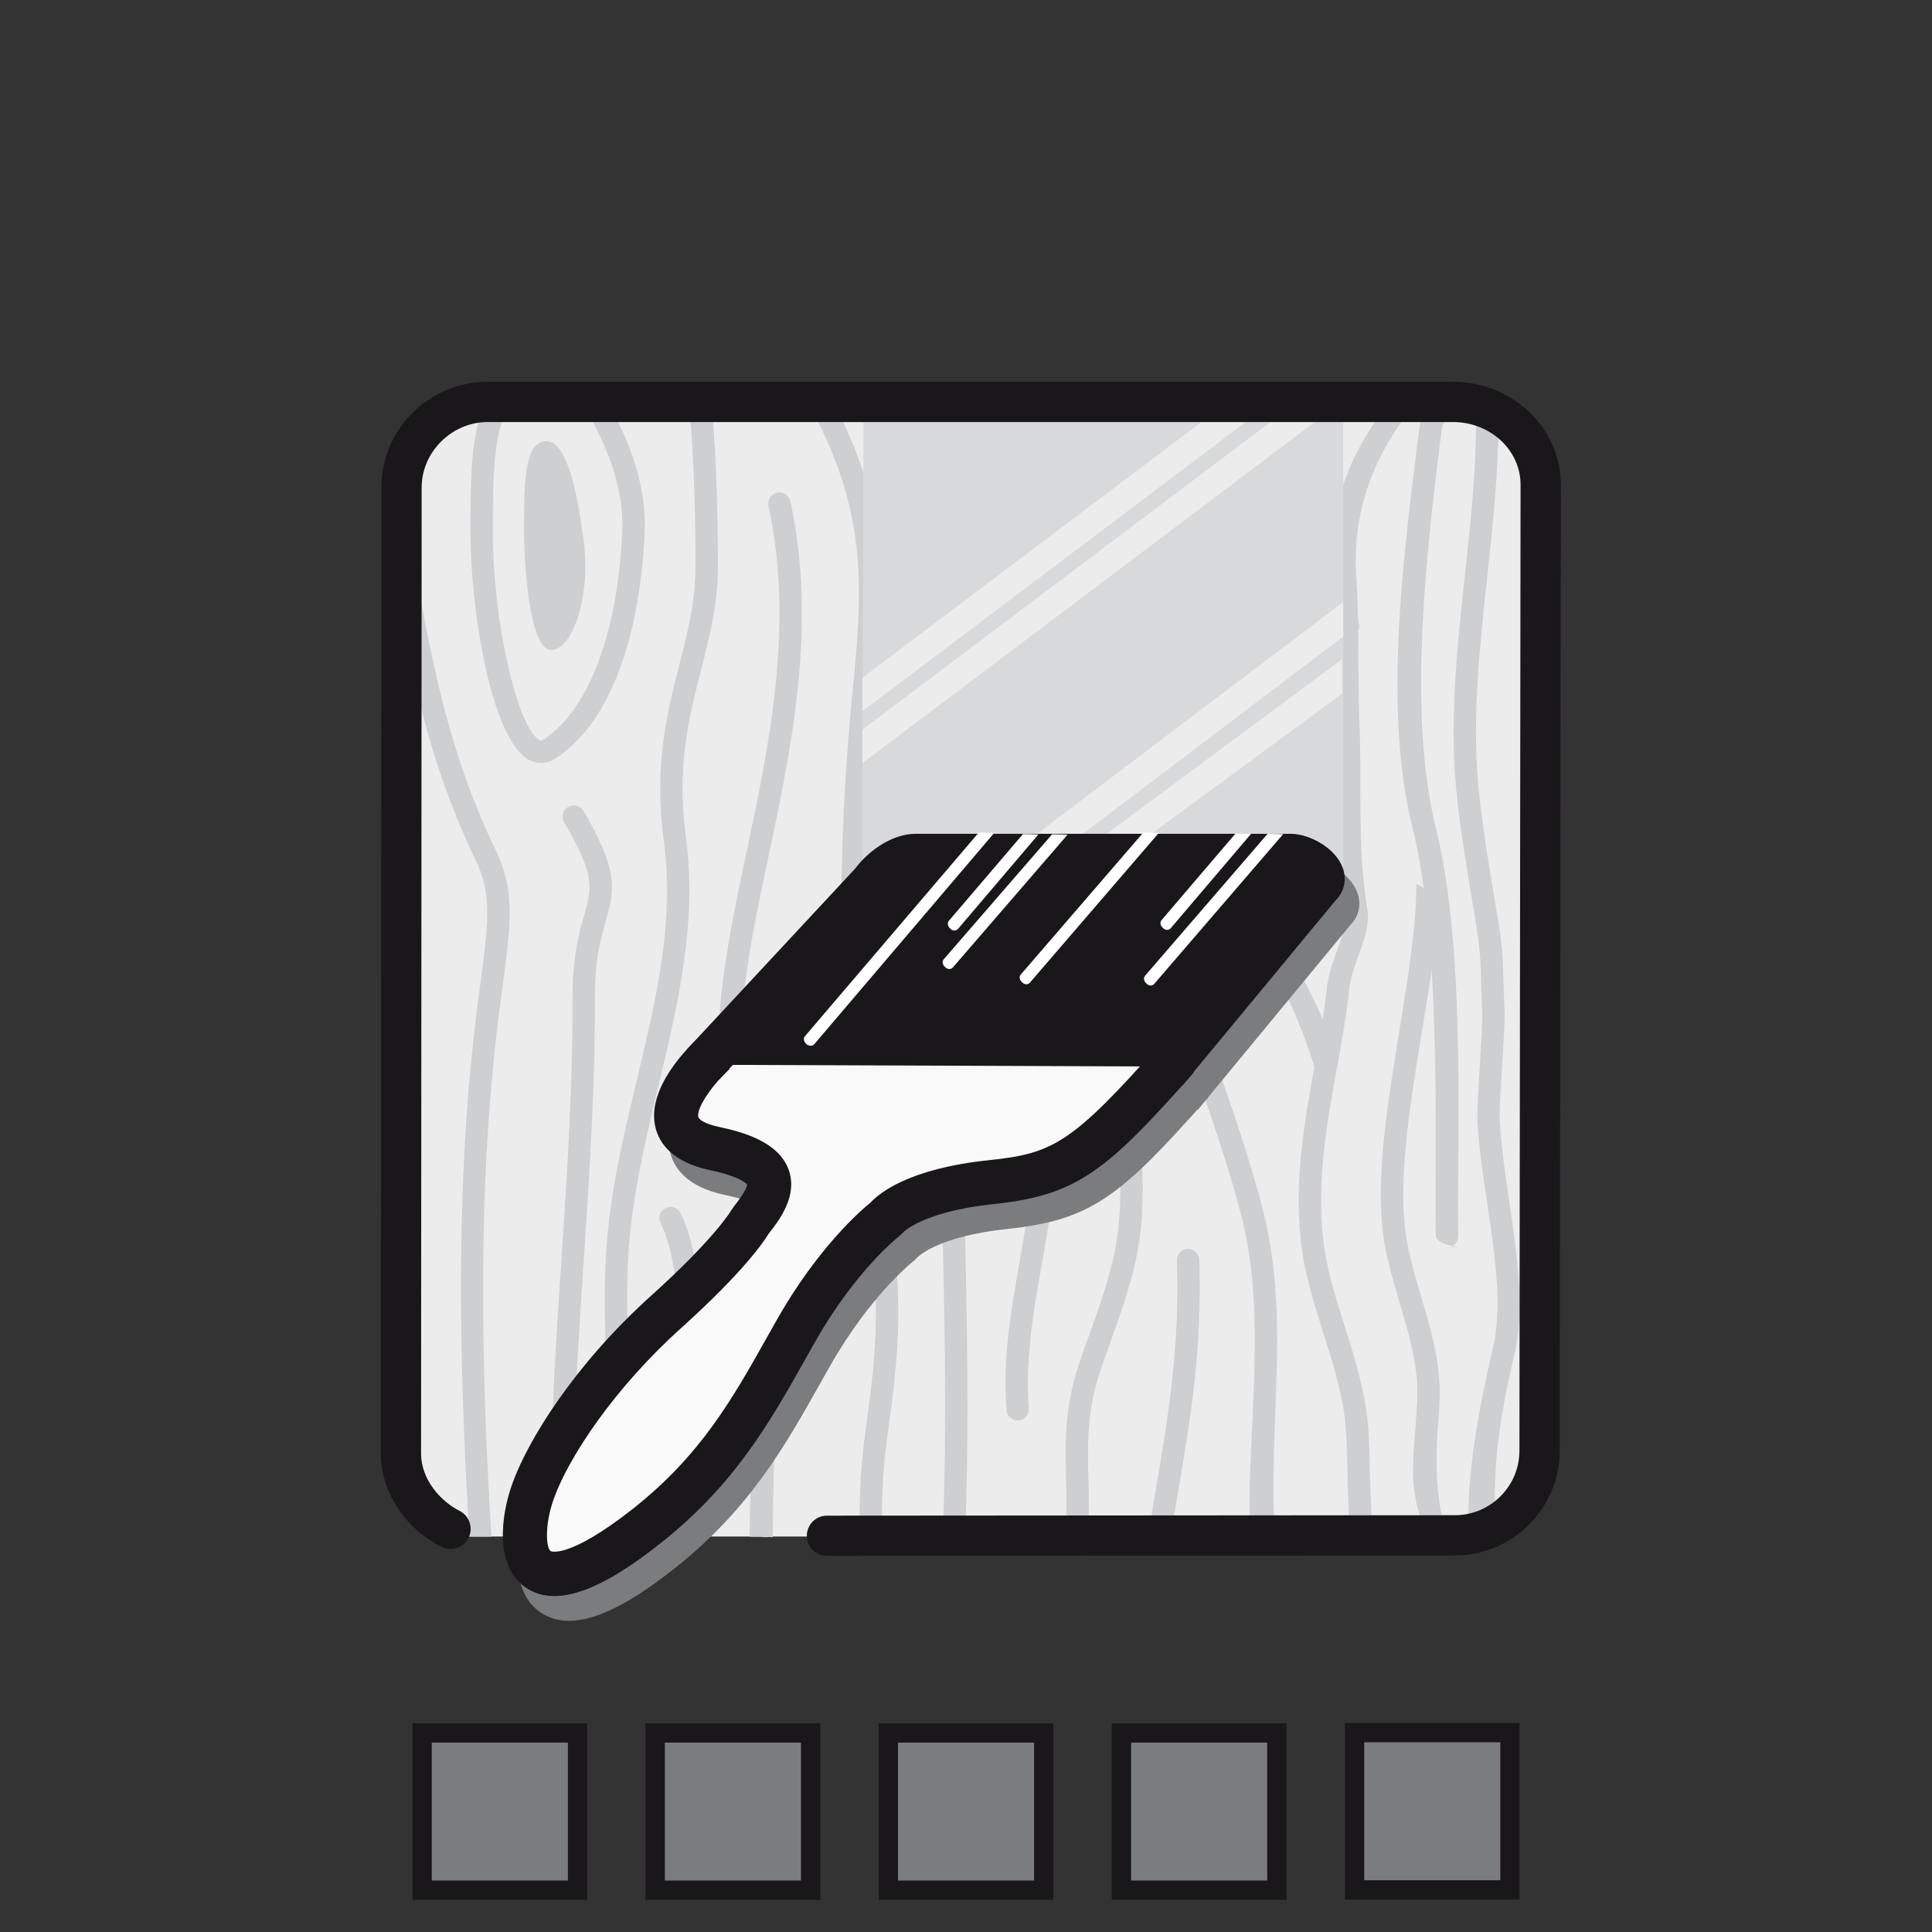 <?xml version="1.0" encoding="utf-8"?>
<!-- Generator: Adobe Illustrator 19.0.0, SVG Export Plug-In . SVG Version: 6.00 Build 0)  -->
<svg version="1.1" id="Ebene_1" xmlns="http://www.w3.org/2000/svg" xmlns:xlink="http://www.w3.org/1999/xlink" x="0px" y="0px"
	 viewBox="0 0 200 200" enable-background="new 0 0 200 200" xml:space="preserve">
<rect x="0" y="0" width="200" height="200" fill="#333333" stroke="none"/>
<g>
	<g>
		<path fill="#ECECED" d="M46.37,159.064c-2.836-1.447-4.928-5.242-4.935-8.643l-0.274-99.834c-0.012-4.832,3.793-9.152,8.627-9.164
			l99.938,0.109c4.836-0.012,8.76,3.898,8.775,8.736l0.275,99.832c0.016,4.834-3.891,8.764-8.729,8.775l-64.918,0.188H46.37z"/>
	</g>
	<g>
		<path fill="#CECFD1" d="M58.146,157.342c-0.641,0-1.156-0.52-1.156-1.16c0-8.764,0.58-17.563,1.143-26.072
			c0.574-8.723,1.166-17.74,1.133-26.662c-0.021-4.399,0.693-6.906,1.215-8.736c0.799-2.787,1.162-4.063-2.088-9.596
			c-0.324-0.553-0.135-1.266,0.412-1.586c0.553-0.324,1.26-0.141,1.584,0.412c3.592,6.117,3.291,8.021,2.318,11.406
			c-0.512,1.791-1.149,4.017-1.129,8.086c0.043,9.01-0.558,18.064-1.137,26.83c-0.56,8.473-1.137,17.232-1.137,25.918
			C59.304,156.822,58.788,157.342,58.146,157.342"/>
		<path fill="#CECFD1" d="M64.845,159.039l-2.279,0.047c0.195-3.342,0.26-14.998,0.16-18.42c-0.098-3.588-0.207-7.305,0.014-10.922
			c0.371-6.187,1.805-12.18,3.193-17.982c2.014-8.412,3.91-16.355,2.783-24.703c-1.053-7.82,0.369-13.381,1.617-18.291
			c0.857-3.346,1.668-6.51,1.668-10.1c0-3.77-0.082-10.9-0.641-16.363l2.303-0.24c0.572,5.572,0.65,12.791,0.65,16.604
			c0,3.879-0.84,7.184-1.734,10.676c-1.26,4.933-2.561,10.031-1.566,17.402c1.184,8.783-0.857,17.311-2.826,25.553
			c-1.367,5.701-2.777,11.6-3.137,17.582c-0.213,3.52-0.107,7.18-0.004,10.725c0.096,3.469,0.199,7.053,0.004,10.494"/>
		<path fill="#CECFD1" d="M79.122,159.131l-0.52-0.045c-0.637,0-0.301,0-0.998,0c0-2.959,0.184-7.164,0.289-10.627
			c0.207-6.678,0.42-13.588-0.006-19.307c-0.25-3.35-0.965-6.422-1.725-9.678c-0.48-2.045-0.973-4.156-1.342-6.352
			c-1.246-7.402,0.559-15.914,2.463-24.922c2.324-10.994,4.961-23.449,2.275-35.815c-0.141-0.625,0.256-1.24,0.881-1.377
			c0.627-0.139,1.24,0.26,1.381,0.889c2.793,12.848,0.1,25.561-2.268,36.783c-1.867,8.787-3.615,17.09-2.441,24.061
			c0.352,2.117,0.838,4.199,1.307,6.203c0.742,3.199,1.514,6.506,1.777,10.033c0.436,5.846,0.223,12.814,0.01,19.547
			c-0.1,3.453-0.207,7.676-0.211,10.605C79.274,159.086,79.759,159.131,79.122,159.131"/>
		<path fill="#CECFD1" d="M70.034,159.086c0-2.078,0.238-4.91,0.395-7.561c0.436-7.291,0.35-20.203-2.037-24.902
			c-0.293-0.574-0.064-1.273,0.51-1.559c0.568-0.283,1.264-0.061,1.555,0.51c2.67,5.262,2.758,18.121,2.285,26.088
			c-0.156,2.617-0.33,5.467-0.33,7.475"/>
		<path fill="#CECFD1" d="M91.298,157.09h-2.313c0-4.488,0.377-7.262,0.779-10.197c0.285-2.092,0.58-4.26,0.785-7.275
			c0.48-7.025-0.504-13.432-1.545-20.211c-0.693-4.49-1.406-9.135-1.656-13.981c-0.547-10.644-0.219-22.746,0.928-34.074
			c1.121-11.098,1.381-18.613-4.475-29.389l2.041-1.103c6.164,11.359,5.902,19.189,4.736,30.726
			c-1.133,11.217-1.463,23.188-0.918,33.719c0.246,4.727,0.949,9.318,1.633,13.75c1.012,6.605,2.068,13.438,1.568,20.719
			c-0.213,3.094-0.516,5.301-0.803,7.432C91.651,150.186,91.298,152.758,91.298,157.09"/>
		<path fill="#CECFD1" d="M99.931,158.281l-2.313-0.088c0.416-11.078,0.156-22.328-0.092-33.201
			c-0.162-6.797-0.318-13.818-0.318-20.807c0-4.115-0.428-8.41-0.842-12.566c-0.619-6.25-1.26-12.717-0.494-18.852
			c0.326-2.654,0.852-5.203,1.361-7.672c0.781-3.824,1.521-7.43,1.613-11.41c0.059-2.369,0.037-4.793,0.02-7.139
			c-0.012-1.199-0.02-2.395-0.02-3.594h2.316c0,1.197,0.01,2.385,0.019,3.576c0.02,2.363,0.039,4.807-0.019,7.213
			c-0.098,4.184-0.895,8.063-1.666,11.818c-0.496,2.422-1.008,4.928-1.326,7.492c-0.734,5.879-0.105,12.213,0.502,18.338
			c0.418,4.211,0.85,8.568,0.85,12.795c0,6.959,0.162,13.971,0.318,20.752C100.093,135.846,100.349,147.129,99.931,158.281"/>
		<path fill="#CECFD1" d="M105.341,147.047c-0.602,0-1.109-0.467-1.154-1.076c-0.396-5.412,0.5-10.492,1.363-15.4
			c0.734-4.15,1.492-8.449,1.506-13.035c0.012-4.994-0.816-10.049-1.621-14.945c-0.801-4.885-1.631-9.933-1.672-15.082
			c-0.064-7.744,3.113-38.73,4.125-45.496c0.096-0.635,0.689-1.057,1.318-0.975c0.635,0.098,1.066,0.684,0.975,1.316
			c-1.006,6.727-4.164,37.477-4.1,45.135c0.039,4.967,0.854,9.93,1.639,14.729c0.818,4.984,1.668,10.141,1.65,15.322
			c-0.016,4.789-0.783,9.186-1.541,13.432c-0.879,4.992-1.709,9.707-1.336,14.83c0.045,0.639-0.43,1.191-1.068,1.24L105.341,147.047
			z"/>
		<path fill="#CECFD1" d="M112.653,158.811l-2.316-0.111c0.102-1.951,0.063-3.734,0.023-5.465c-0.09-3.822-0.172-7.439,1.277-11.844
			c0.373-1.137,0.783-2.277,1.193-3.424c1.182-3.277,2.394-6.664,2.871-10.242c0.844-6.291-0.371-13.451-1.441-19.76l-0.391-2.316
			c-2.6-15.797-1.508-27.324,3.637-38.539c0.768-1.662,1.619-3.33,2.443-4.947c3.086-6.043,6.271-12.297,5.572-19.609l2.307-0.221
			c0.76,7.988-2.58,14.541-5.816,20.883c-0.814,1.596-1.652,3.242-2.396,4.865c-4.939,10.76-5.98,21.883-3.459,37.189l0.389,2.303
			c1.096,6.478,2.338,13.818,1.449,20.457c-0.508,3.82-1.77,7.328-2.982,10.719c-0.404,1.129-0.805,2.252-1.174,3.365
			c-1.328,4.027-1.254,7.291-1.164,11.072C112.714,154.949,112.755,156.785,112.653,158.811"/>
		<path fill="#CECFD1" d="M113.331,65.492l-2.229-0.627c0.799-2.83,3.078-10.256,3.996-12.873c1.182-3.354,2.297-6.521,3.066-9.816
			l2.252,0.531c-0.799,3.412-1.934,6.639-3.129,10.057c-0.91,2.58-2.443,7.303-3.217,10.059"/>
		<path fill="#CECFD1" d="M129.401,158.311c-0.207-3.969,0.166-8.73,0.311-12.484c0.258-6.84,0.502-13.303-1.242-20.1
			c-1.111-4.289-2.57-8.594-3.988-12.764c-1.258-3.689-2.549-7.502-3.564-11.221c-2.125-7.816-2.551-18.871,2.676-26.447
			c0.414-0.605,0.83-1.182,1.232-1.754c3.871-5.43,7.213-10.121,7.908-31.127l2.311,0.078c-0.715,21.721-4.248,26.684-8.344,32.432
			c-0.398,0.559-0.801,1.119-1.211,1.721c-4.76,6.906-4.33,17.17-2.336,24.477c0.99,3.639,2.219,7.254,3.52,11.076
			c1.424,4.207,2.91,8.559,4.031,12.935c1.838,7.133,1.578,14.074,1.322,20.781c-0.137,3.699-0.301,8.447-0.098,12.314
			L129.401,158.311z"/>
		<path fill="#CECFD1" d="M120.378,157.994l-0.195-0.016c-0.629-0.109-1.057-0.705-0.947-1.332l0.244-1.438
			c1.477-8.707,2.65-15.586,2.354-24.723c-0.025-0.643,0.479-1.178,1.117-1.197c0.623-0.039,1.174,0.48,1.197,1.123
			c0.305,9.367-0.885,16.352-2.385,25.189l-0.242,1.426C121.423,157.596,120.935,157.994,120.378,157.994"/>
		<path fill="#CECFD1" d="M48.601,159.078c-1.988-31.625-0.145-47.771,1.09-56.965c0.844-6.295,1.268-9.455-0.351-12.846
			c-5.074-10.607-6.639-19.014-9.01-31.742l-0.348-1.865l2.277-0.424l0.35,1.867c2.334,12.547,3.879,20.83,8.82,31.168
			c1.918,4.014,1.438,7.613,0.555,14.15c-1.221,9.111-3.08,25.27-1.109,56.664L48.601,159.078z"/>
		<path fill="#CECFD1" d="M136.173,110.869c-0.563-2.199-2.186-6.281-3.221-8.287c-0.531-1.045-1.063-2.074-1.531-3.123
			c-1.502-3.361-2.254-7.438-2.619-10.262c-0.346-2.619-0.641-6.451,0.742-9.426c0.631-1.363,2.674-4.799,4.832-8.432
			c1.836-3.09,5.223-9.164,5.748-10.264l0.598,3.877c-0.566,1.195-2.412,4.293-4.354,7.568c-2.033,3.424-4.141,6.969-4.721,8.229
			c-0.852,1.82-1.033,4.488-0.547,8.152c0.344,2.67,1.047,6.504,2.436,9.609c0.451,1.012,0.965,2.006,1.477,3.006
			c1.092,2.125,2.221,4.318,2.844,6.773l-1.641,2.676L136.173,110.869z"/>
		<path fill="#CECFD1" d="M139.714,158.008c-0.141-1.477-0.207-4.713-0.238-6.172c-0.025-1.363-0.055-2.762-0.172-4.145
			c-0.273-3.26-1.309-6.529-2.309-9.695c-0.977-3.072-1.977-6.256-2.328-9.498c-0.699-6.471,0.377-12.398,1.412-18.129
			c0.49-2.699,0.996-5.482,1.299-8.26c0.314-2.891,2.344-5.666,1.877-8.354c-1.25-7.258-0.547-12.518-0.863-19.24
			c-0.082-1.678-0.027-11.379-0.254-14.066c-0.865-9.756,2.637-14.506,5.436-18.609l2.662,0.055
			c-0.576,1.43-6.688,7.486-5.807,18.271c0.227,2.736,0.193,12.471,0.273,14.234c0.33,6.957-0.254,13.008,0.846,19.705
			c0.436,2.668-1.559,5.418-1.871,8.262c-0.313,2.859-0.82,5.685-1.32,8.424c-1.008,5.563-2.047,11.322-1.391,17.459
			c0.324,3.002,1.254,5.932,2.229,9.031c1.045,3.293,2.119,6.689,2.416,10.207c0.125,1.459,0.152,2.9,0.184,4.295
			c0.029,1.486,0.137,4.838,0.268,6.225H139.714z"/>
		<path fill="#CECFD1" d="M147.093,157.135c-1.103-2.773-0.846-6.021-0.586-9.168c0.156-1.943,0.303-3.775,0.139-5.451
			c-0.246-2.555-1.016-5.156-1.76-7.676c-0.703-2.375-1.43-4.828-1.729-7.266c-0.717-5.953,0.508-13.516,1.697-20.83
			c0.912-5.592,1.77-10.877,1.77-15.27l2.189,1.352c0,4.58-0.748,8.6-1.668,14.283c-1.164,7.162-2.369,14.563-1.682,20.182
			c0.27,2.248,0.936,4.5,1.643,6.893c0.777,2.621,1.572,5.336,1.846,8.105c0.182,1.883,0.018,3.908-0.139,5.865
			c-0.234,2.881-0.117,7.566,0.789,9.84L147.093,157.135z"/>
		<path fill="#CECFD1" d="M151.03,129.064c-0.631,0-2.371-0.43-2.387-1.061c-0.197-8.922,0.705-29.725-2.439-42.391
			c-2.938-11.861-1.072-26.893,0.576-40.158c0.469-3.752,0.262-0.068,0.586-3.482c0.066-0.631,0.625-1.117,1.268-1.039
			c0.637,0.068,1.107,0.627,1.039,1.269c-0.334,3.44-0.123-0.23-0.592,3.541c-1.625,13.063-3.262,28.621-0.418,40.063
			c3.189,12.887,2.1,33.131,2.295,42.141c0.014,0.642-0.494,1.174-1.135,1.189L151.03,129.064z"/>
		<path fill="#CECFD1" d="M154.731,155.551l-2.732,1.785c0-5.715,1.162-11.822,2.545-17.783c1.533-6.592-1.111-15.428-1.604-23.383
			c-0.1-1.631,0.582-9.848,0.504-11.367c-0.285-5.697,0.055-4.953-0.863-10.471c-0.641-3.807-1.303-7.746-1.742-11.666
			c-0.861-7.67-0.012-15.514,0.803-23.096c0.574-5.254,1.16-10.686,1.16-15.957h2.314c0,5.396-0.594,10.891-1.17,16.209
			c-0.805,7.451-1.639,15.166-0.805,22.584c0.434,3.857,1.09,7.767,1.725,11.539c0.936,5.586,0.6,4.908,0.896,10.74
			c0.078,1.508-0.615,9.723-0.514,11.344c0.502,8.106,3.158,17.121,1.553,24.043C155.46,145.867,154.731,150.051,154.731,155.551"/>
		<path fill="#CECFD1" d="M56.015,78.99c-0.432,0-0.861-0.115-1.273-0.342c-4.018-2.215-6.031-16.066-6.031-23.203v-0.66
			c-0.002-5.635-0.002-10.506,1.953-13.916l2.014,1.152c-1.654,2.877-1.65,7.461-1.648,12.76v0.664
			c0,8.826,2.527,19.908,4.83,21.174c0.119,0.068,0.18,0.084,0.34-0.02c4.662-2.945,7.729-10.969,8.211-21.461
			c0.26-5.65-2.461-10.461-3.924-13.047l2.02-1.143c1.572,2.791,4.508,7.977,4.221,14.293c-0.529,11.426-3.914,19.922-9.291,23.318
			C56.978,78.848,56.497,78.99,56.015,78.99"/>
		<path fill="#CECFD1" d="M60.419,55.965c0.774,5.918-1.213,11.32-3.344,11.32c-2.131,0-2.83-7.82-2.83-12.867
			c0-5.045,0.186-8.748,2.316-8.748C58.692,45.67,59.769,50.965,60.419,55.965"/>
		<path fill="#CECFD1" d="M134.993,43.896h-1.125l-1.193,0.002c-0.01,0.266-0.019,0.525-0.035,0.785l1.002-0.742l1.352-0.019
			C134.993,43.91,134.993,43.902,134.993,43.896"/>
		<g>
			<g>
				<polygon fill="#D8D9DA" points="139.054,90.65 89.251,90.65 89.39,42.512 133.284,42.359 139.054,42.348 				"/>
			</g>
		</g>
	</g>
	<polygon fill="#ECECED" points="89.284,70.156 89.284,73.619 131.009,42.143 126.372,42.176 	"/>
	<polygon fill="#ECECED" points="105.573,87.664 110.317,87.664 139.054,65.895 139.054,62.318 	"/>
	<polygon fill="#ECECED" points="89.284,75.523 89.284,78.99 138.163,42.143 133.526,42.176 	"/>
	<polygon fill="#ECECED" points="112.753,87.664 117.384,87.656 138.931,71.811 138.931,68.238 	"/>
	<g>
		<path fill="#ECECED" d="M84.095,159.037"/>
	</g>
	<path fill="none" stroke="#1A171B" stroke-width="1.471" stroke-linecap="round" stroke-linejoin="round" d="M84.095,159.037"/>
</g>
<g>
	<path fill="#9B9C9E" d="M75.501,111.541c0,0-8.99,8.033,0,9.922c7.885,1.643,5.828,4.82,3.705,7.502c0,0-1.586,2.951-8.725,9.387
		c-7.248,6.521-12.094,13.912-13.756,18.51c-1.854,5.088-1.885,14.363,11.639,3.748c8.195-6.438,11.635-13.41,15.601-20.381
		c4.514-7.924,9.26-11.535,9.26-11.535s2.146-2.834,10.848-3.75c7.672-0.805,10.051-2.408,19.307-12.873"/>
	<path fill="#7B7C7E" d="M58.894,167.783c-1.104,0-2.139-0.285-3.061-0.951c-3.02-2.189-2.564-7.162-1.254-10.754
		c1.602-4.436,6.33-12.188,14.375-19.424c6.592-5.943,8.238-8.768,8.252-8.797l0.207-0.313c1.277-1.607,1.447-2.178,1.434-2.377l0,0
		c-0.014,0-0.566-0.793-3.813-1.469c-3.934-0.826-5.24-2.801-5.643-4.314c-1.119-4.188,3.623-8.69,4.586-9.549l3.049,3.406
		c-1.697,1.525-3.473,4.025-3.219,4.963c0.057,0.207,0.578,0.688,2.162,1.02c2.59,0.539,6.156,1.588,7.18,4.416
		c0.973,2.68-0.932,5.197-2.053,6.617c-0.514,0.852-2.645,3.984-9.084,9.791c-6.941,6.246-11.6,13.334-13.139,17.588
		c-1.027,2.826-0.816,5.164-0.357,5.494c0.012,0.008,1.813,0.877,8.438-4.32c7.063-5.551,10.391-11.469,13.908-17.732l1.117-1.98
		c4.221-7.41,8.662-11.254,9.662-12.063c0.898-0.971,3.979-3.5,12.191-4.365c6.664-0.699,8.588-1.66,17.836-12.113l3.424,3.027
		c-9.049,10.23-12.053,12.717-20.783,13.633c-7.273,0.764-9.309,2.916-9.328,2.938l-0.371,0.357
		c-0.039,0.031-4.467,3.486-8.658,10.848l-1.104,1.955c-3.586,6.383-7.293,12.979-15.074,19.09
		C66.628,164.879,62.427,167.783,58.894,167.783L58.894,167.783z"/>
	<path fill="#7B7C7E" d="M123.991,114.891l-3.523-2.91l15.156-18.365c-0.195-0.1-0.391-0.17-0.52-0.176H96.312
		c-0.617,0-1.902,0.799-2.754,1.941L75.944,114.34l-3.346-3.111l17.453-18.768c1.139-1.555,3.603-3.592,6.26-3.592h38.799
		c1.93,0,4.617,1.436,5.389,3.494c0.457,1.217,0.182,2.496-0.713,3.393L123.991,114.891L123.991,114.891z"/>
	<path fill="#F9F9F9" d="M73.993,108.977c0,0-8.998,8.045,0,9.928c7.883,1.645,5.82,4.826,3.699,7.502c0,0-1.584,2.957-8.727,9.392
		c-7.248,6.521-12.092,13.912-13.756,18.5c-1.85,5.092-1.883,14.365,11.641,3.752c8.195-6.432,11.635-13.404,15.604-20.381
		c4.512-7.926,9.26-11.531,9.26-11.531s2.145-2.842,10.842-3.758c7.678-0.801,10.055-2.41,19.316-12.871"/>
	<path fill="#1A171B" d="M57.38,165.223c-1.102,0-2.139-0.281-3.059-0.949c-3.02-2.184-2.564-7.158-1.26-10.754
		c1.611-4.439,6.344-12.191,14.375-19.418c6.596-5.941,8.24-8.771,8.256-8.799l0.211-0.316c1.274-1.607,1.443-2.178,1.432-2.375l0,0
		c-0.014,0-0.566-0.795-3.809-1.471c-3.934-0.824-5.24-2.799-5.645-4.313c-1.123-4.186,3.625-8.693,4.588-9.555l3.047,3.404
		c-1.695,1.527-3.475,4.031-3.219,4.971c0.055,0.209,0.578,0.686,2.164,1.018c2.588,0.543,6.152,1.588,7.178,4.42
		c0.969,2.676-0.934,5.195-2.057,6.611c-0.516,0.857-2.646,3.998-9.088,9.799c-6.932,6.238-11.594,13.326-13.139,17.582
		c-1.023,2.826-0.813,5.162-0.354,5.494c0.008,0.014,1.828,0.865,8.438-4.32c7.066-5.545,10.393-11.465,13.912-17.732l1.117-1.98
		c4.215-7.406,8.654-11.248,9.66-12.061c0.9-0.975,3.98-3.504,12.186-4.371c6.662-0.695,8.586-1.652,17.844-12.113l3.426,3.031
		c-9.061,10.232-12.066,12.719-20.791,13.629c-7.268,0.766-9.301,2.92-9.32,2.941l-0.377,0.363
		c-0.039,0.027-4.467,3.48-8.656,10.842l-1.104,1.955c-3.586,6.383-7.291,12.982-15.076,19.094
		C65.114,162.318,60.913,165.223,57.38,165.223L57.38,165.223z"/>
	<path fill="#1A171B" d="M72.755,110.225l17.457-18.764c1.063-1.43,2.934-2.861,4.586-2.861h38.805c1.654,0,4.223,1.969,2.996,3.033
		l-15.35,18.777"/>
	<path fill="#1A171B" d="M122.397,112.383l-3.52-2.914l15.232-18.412c-0.195-0.098-0.387-0.168-0.514-0.174H94.798
		c-0.617,0-1.902,0.799-2.754,1.943l-17.615,18.955l-3.348-3.113l17.457-18.764c1.139-1.555,3.6-3.59,6.26-3.59h38.805
		c1.93,0,4.617,1.436,5.387,3.496c0.453,1.217,0.18,2.494-0.717,3.385L122.397,112.383L122.397,112.383z"/>
	<path fill="#FFFFFF" d="M101.321,86.184l-18.01,21.105c-0.172,0.23-0.088,0.592,0.186,0.807c0.273,0.217,0.639,0.213,0.811-0.018
		l18.617-21.859"/>
	<path fill="#FFFFFF" d="M118.352,86.184l-12.705,14.727c-0.176,0.229-0.09,0.576,0.186,0.795l0.043,0.047
		c0.275,0.217,0.602,0.162,0.771-0.066l13.314-15.467"/>
	<path fill="#FFFFFF" d="M108.913,86.365L97.673,99.33c-0.176,0.23-0.088,0.584,0.186,0.799l0.047,0.047
		c0.272,0.217,0.596,0.162,0.768-0.066l11.846-13.711"/>
	<path fill="#FFFFFF" d="M131.224,86.313l-12.709,14.721c-0.174,0.232-0.09,0.584,0.189,0.801l0.045,0.047
		c0.27,0.219,0.59,0.162,0.766-0.066l13.317-15.467"/>
	<path fill="#FFFFFF" d="M127.911,86.273l-7.693,9.008c-0.172,0.229-0.088,0.578,0.191,0.797l0.045,0.045
		c0.268,0.217,0.592,0.162,0.764-0.064l8.301-9.752"/>
	<path fill="#FFFFFF" d="M105.896,86.342l-7.691,9.006c-0.172,0.223-0.09,0.58,0.188,0.799l0.041,0.045
		c0.275,0.215,0.594,0.16,0.771-0.068l8.295-9.75"/>
</g>
<g>
	<path fill="#1A171B" d="M85.608,161.066c-1.15,0-2.084-0.932-2.084-2.08c0-1.154,0.93-2.086,2.08-2.086l65.027-0.045
		c3.678-0.014,6.67-3.018,6.66-6.697l0.117-100.008c-0.008-3.561-3.145-6.461-6.992-6.461c-0.004,0-0.01,0-0.012,0H50.444
		c-3.686,0.016-6.801,3.119-6.793,6.779l-0.061,100.008c0.008,2.697,2.012,4.926,3.994,5.934c1.025,0.523,1.432,1.777,0.91,2.805
		c-0.521,1.021-1.773,1.43-2.805,0.91c-3.793-1.932-6.252-5.717-6.267-9.645l0.063-100.01c-0.014-6.01,4.898-10.924,10.951-10.949
		h99.965c0.006,0,0.012,0,0.018,0c6.139,0,11.145,4.764,11.158,10.629l-0.117,100.004c0.014,5.969-4.84,10.848-10.818,10.867
		l-65.031,0.045C85.608,161.066,85.608,161.066,85.608,161.066L85.608,161.066z"/>
</g>
<g>
	<rect x="140.215" y="179.531" fill="#7B7C7E" width="16.091" height="16.284"/>
	<rect x="43.695" y="179.388" fill="#7B7C7E" width="16.091" height="16.284"/>
	<g>
		<defs>
			<rect id="SVGID_1_" x="42.623" y="178.29" width="114.762" height="18.455"/>
		</defs>
		<clipPath id="SVGID_2_">
			<use xlink:href="#SVGID_1_"  overflow="visible"/>
		</clipPath>
		
			<rect x="43.695" y="179.394" clip-path="url(#SVGID_2_)" fill="none" stroke="#1A171B" stroke-width="2" width="16.091" height="16.279"/>
	</g>
	<rect x="67.827" y="179.388" fill="#7B7C7E" width="16.091" height="16.284"/>
	<g>
		<defs>
			<rect id="SVGID_3_" x="42.623" y="178.29" width="114.762" height="18.455"/>
		</defs>
		<clipPath id="SVGID_4_">
			<use xlink:href="#SVGID_3_"  overflow="visible"/>
		</clipPath>
		
			<rect x="67.827" y="179.394" clip-path="url(#SVGID_4_)" fill="none" stroke="#1A171B" stroke-width="2" width="16.091" height="16.279"/>
	</g>
	<rect x="116.09" y="179.388" fill="#7B7C7E" width="16.091" height="16.284"/>
	<rect x="91.958" y="179.388" fill="#7B7C7E" width="16.091" height="16.284"/>
	<g>
		<defs>
			<rect id="SVGID_5_" x="42.623" y="178.29" width="114.762" height="18.455"/>
		</defs>
		<clipPath id="SVGID_6_">
			<use xlink:href="#SVGID_5_"  overflow="visible"/>
		</clipPath>
		
			<rect x="91.958" y="179.394" clip-path="url(#SVGID_6_)" fill="none" stroke="#1A171B" stroke-width="2" width="16.091" height="16.279"/>
	</g>
	<g>
		<defs>
			<rect id="SVGID_7_" x="42.623" y="178.29" width="114.762" height="18.455"/>
		</defs>
		<clipPath id="SVGID_8_">
			<use xlink:href="#SVGID_7_"  overflow="visible"/>
		</clipPath>
		
			<rect x="140.221" y="179.362" clip-path="url(#SVGID_8_)" fill="none" stroke="#1A171B" stroke-width="2" width="16.091" height="16.279"/>
	</g>
	<g>
		<defs>
			<rect id="SVGID_9_" x="42.623" y="178.29" width="114.762" height="18.455"/>
		</defs>
		<clipPath id="SVGID_10_">
			<use xlink:href="#SVGID_9_"  overflow="visible"/>
		</clipPath>
		
			<rect x="116.09" y="179.394" clip-path="url(#SVGID_10_)" fill="none" stroke="#1A171B" stroke-width="2" width="16.091" height="16.279"/>
	</g>
</g>
</svg>
